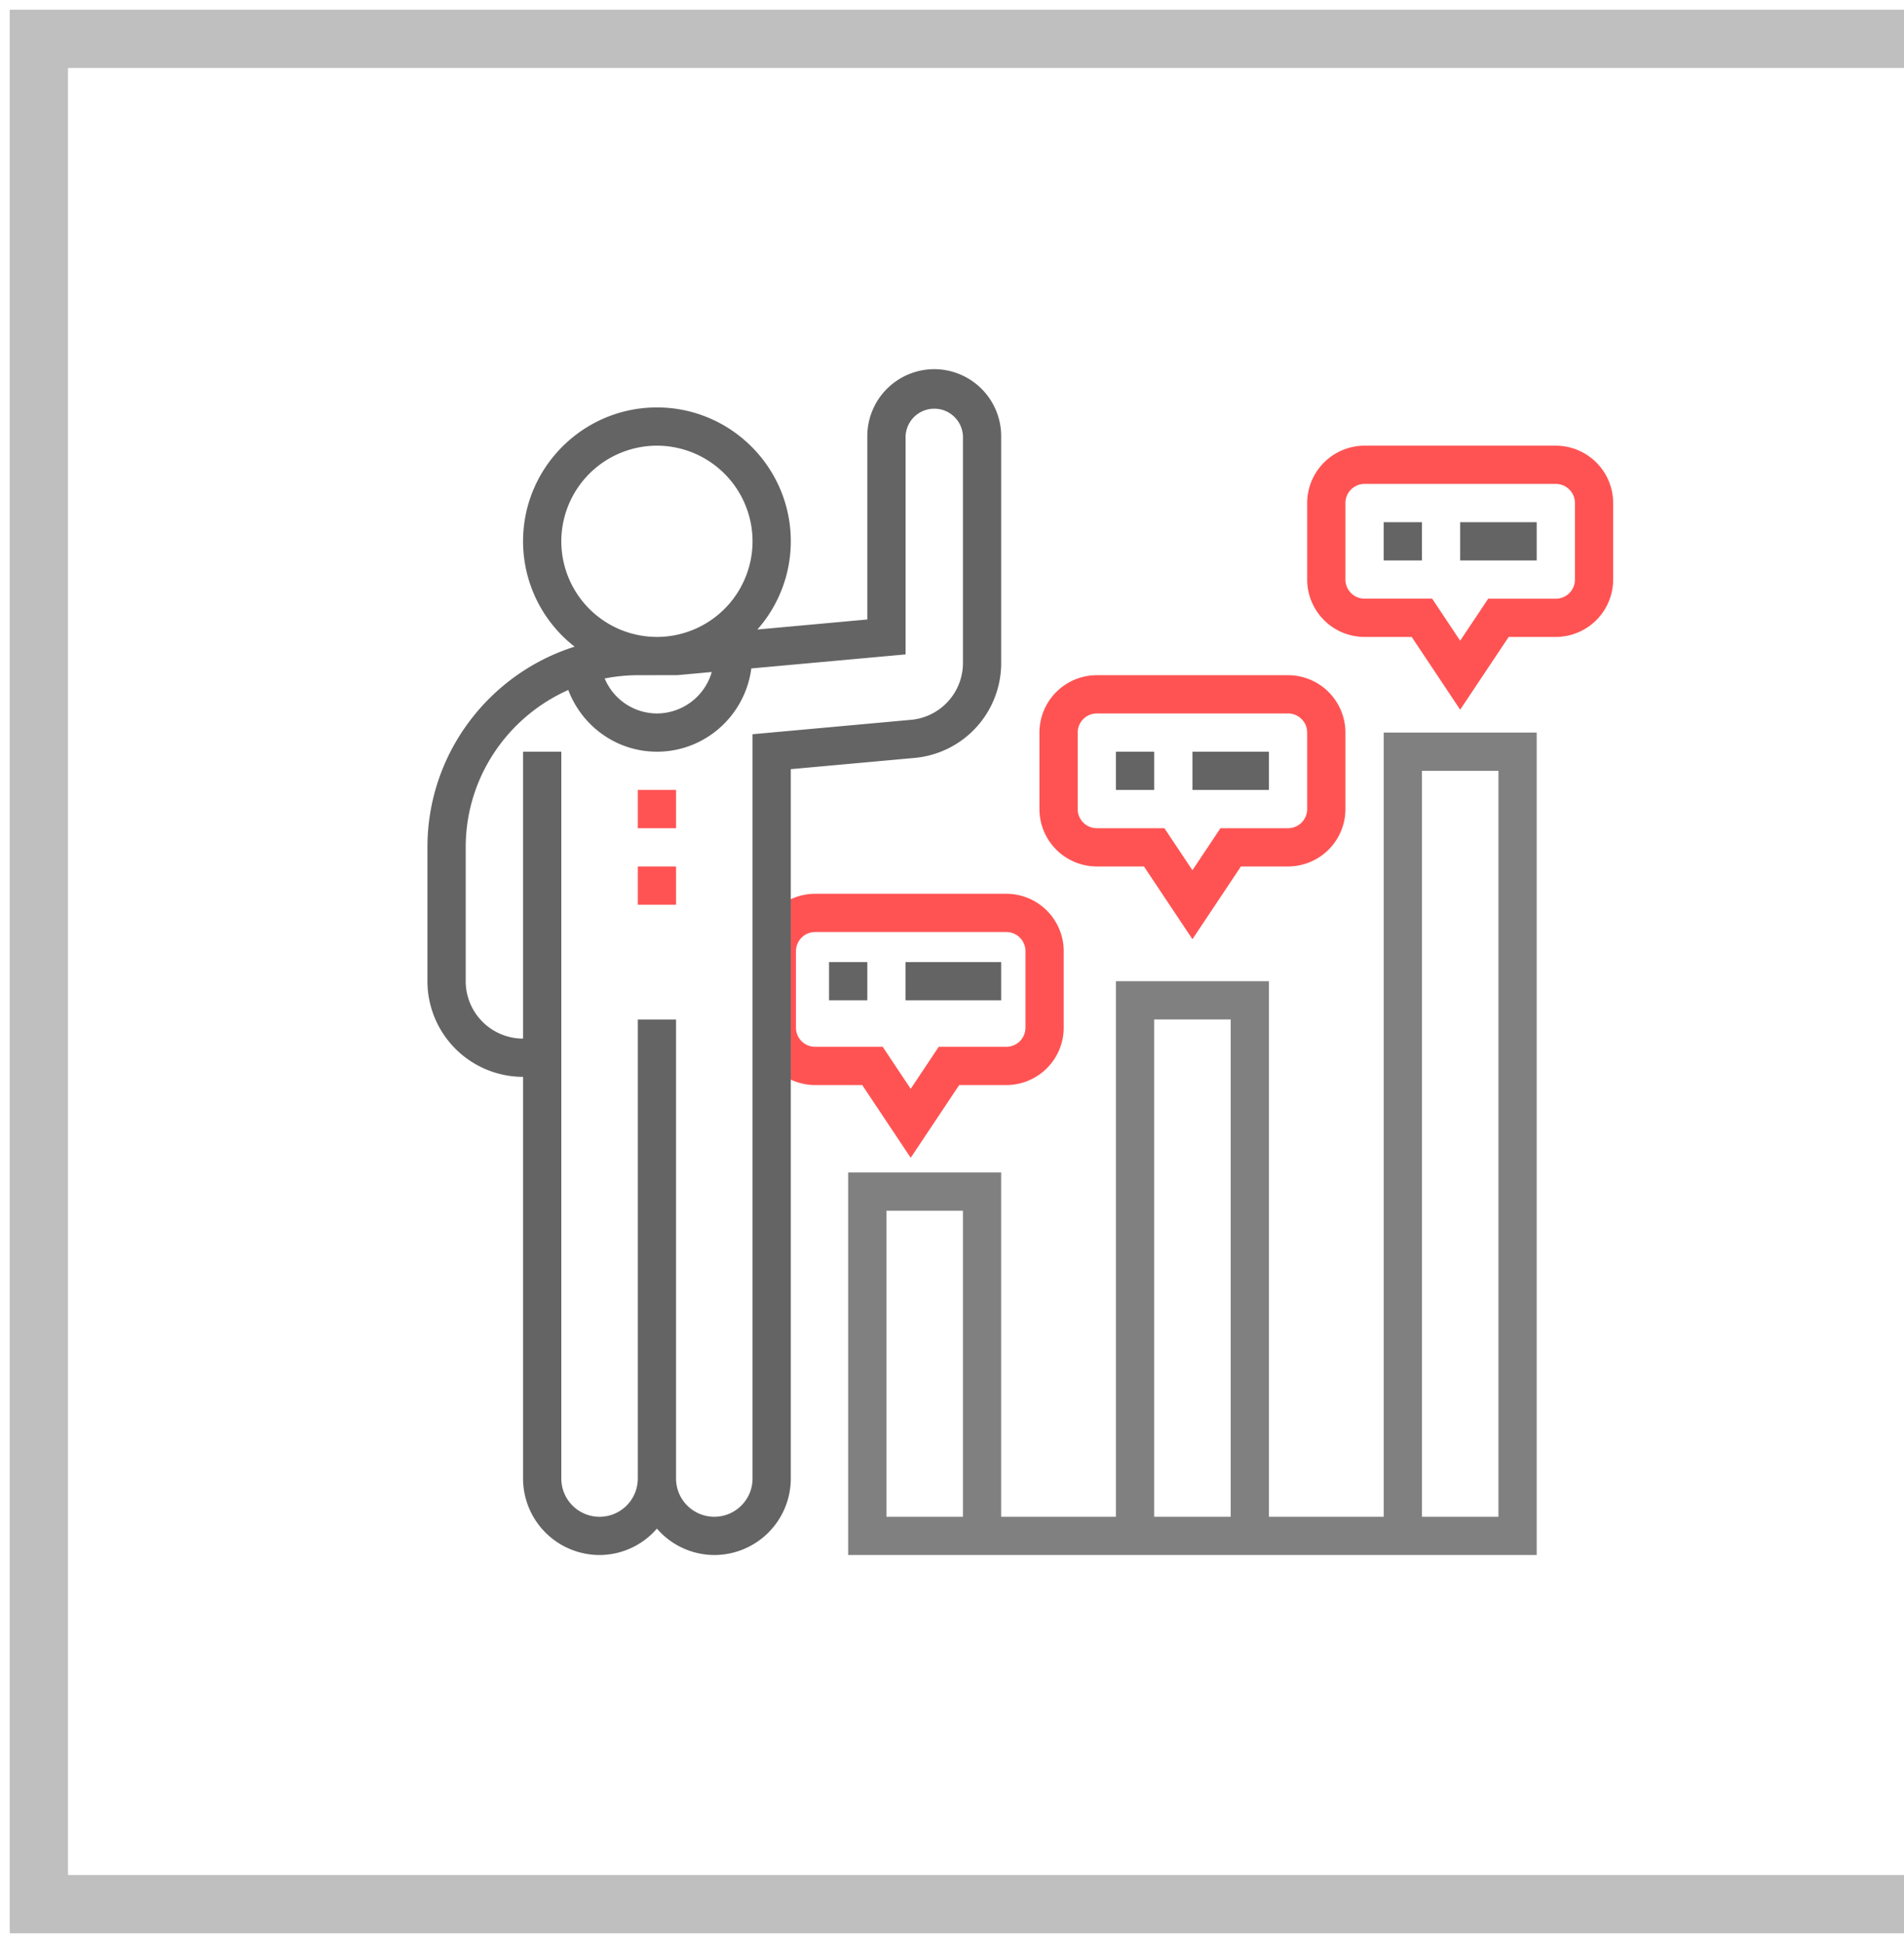 <svg width="98" height="100" fill="none" xmlns="http://www.w3.org/2000/svg"><path d="M98 2H2v96h96" stroke="#BFBFBF" stroke-width="3"/><path d="M32.828 40.656h1.969v1.969h-1.969v-1.969zm0 3.938h1.969v1.968h-1.969v-1.968z" fill="#FF5353"/><path d="M71.219 78.063h-5.906V50.5h-7.876v27.563h-5.906v-17.72h-7.875v19.688h35.438V37.703h-7.875v40.36zm-21.656 0h-3.938v-15.75h3.938v15.75zm9.843-25.594h3.938v25.593h-3.938V52.47zm13.782-12.797h3.937v38.39h-3.938v-38.39z" fill="gray"/><path d="M71.219 26.875h1.969v1.969h-1.97v-1.969zm3.937 0h3.938v1.969h-3.938v-1.969z" fill="#646464"/><path d="M80.078 22.938h-9.844a2.957 2.957 0 00-2.953 2.953v3.937a2.957 2.957 0 002.953 2.953h2.427l2.495 3.744 2.496-3.744h2.426a2.957 2.957 0 002.953-2.953v-3.937a2.957 2.957 0 00-2.953-2.953zm.985 6.89a.985.985 0 01-.985.985h-3.48l-1.442 2.162-1.442-2.163h-3.48a.985.985 0 01-.984-.984v-3.937c0-.544.442-.985.984-.985h9.844c.543 0 .985.441.985.985v3.937z" fill="#FF5353"/><path d="M57.437 38.688h1.97v1.968h-1.97v-1.968zm3.938 0h3.938v1.968h-3.938v-1.968z" fill="#646464"/><path d="M56.453 44.594h2.427l2.495 3.743 2.495-3.743h2.427a2.957 2.957 0 002.953-2.953v-3.938a2.957 2.957 0 00-2.953-2.953h-9.844a2.957 2.957 0 00-2.953 2.953v3.938a2.957 2.957 0 002.953 2.953zm-.984-6.89c0-.544.442-.985.984-.985h9.844c.542 0 .984.44.984.984v3.938a.985.985 0 01-.984.984h-3.48l-1.442 2.163-1.442-2.163h-3.48a.985.985 0 01-.984-.984v-3.938z" fill="#FF5353"/><path d="M42.672 49.516h1.969v1.968h-1.97v-1.968zm3.938 0h4.921v1.968H46.61v-1.968z" fill="#646464"/><path d="M41.953 55.844h2.427l2.495 3.743 2.495-3.743h2.427a2.957 2.957 0 002.953-2.953v-3.938A2.957 2.957 0 0051.797 46h-9.844A2.957 2.957 0 0039 48.953v3.938a2.957 2.957 0 002.953 2.953zm-.984-6.89c0-.544.442-.985.984-.985h9.844c.542 0 .984.44.984.984v3.938a.985.985 0 01-.984.984h-3.48l-1.442 2.163-1.442-2.163h-3.48a.985.985 0 01-.984-.984v-3.938z" fill="#FF5353"/><path d="M40.703 55.422V39.586l6.352-.577a4.899 4.899 0 004.476-4.902V22.445A3.45 3.45 0 0048.086 19a3.45 3.45 0 00-3.445 3.445v9.438l-5.659.516a6.852 6.852 0 001.721-4.54c0-3.798-3.09-6.89-6.89-6.89s-6.891 3.092-6.891 6.89a6.878 6.878 0 002.654 5.423C25.189 34.666 22 38.772 22 43.61v6.89a4.928 4.928 0 004.922 4.922v20.672a3.941 3.941 0 003.937 3.937 3.91 3.91 0 002.953-1.36 3.913 3.913 0 002.954 1.36 3.941 3.941 0 003.937-3.937V55.422zM28.891 27.859a4.928 4.928 0 014.922-4.922 4.928 4.928 0 014.921 4.922 4.927 4.927 0 01-4.922 4.922 4.927 4.927 0 01-4.921-4.922zm4.922 6.891l.037-.002 1.035-.002 1.75-.16a2.947 2.947 0 01-2.822 2.133 2.924 2.924 0 01-2.689-1.8 8.842 8.842 0 011.704-.169l.95-.002.035.002zm4.921 3.039v38.305a1.97 1.97 0 01-1.968 1.969 1.97 1.97 0 01-1.97-1.97V52.47h-1.968v23.625a1.97 1.97 0 01-1.969 1.969 1.97 1.97 0 01-1.968-1.97V38.688h-1.97v14.766A2.957 2.957 0 0123.97 50.5v-6.89c0-3.611 2.174-6.72 5.28-8.098.709 1.87 2.488 3.175 4.564 3.175 2.495 0 4.541-1.874 4.857-4.285l7.94-.722V22.445a1.478 1.478 0 012.953 0v11.662a2.939 2.939 0 01-2.686 2.941l-8.143.74z" fill="#646464"/></svg>